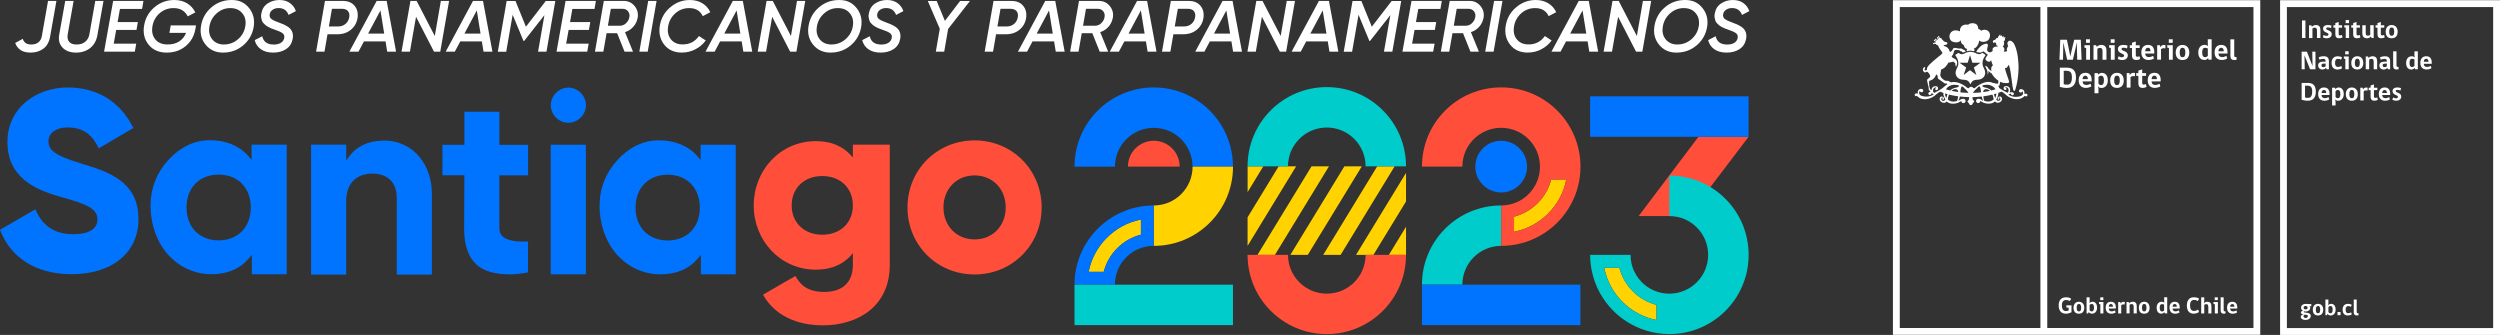 <?xml version="1.0" encoding="UTF-8"?><svg id="Capa_2" xmlns="http://www.w3.org/2000/svg" viewBox="0 0 679.7 91.06"><rect x="0" y="0" width="679.7" height="91.06" fill="#333333" stroke="none"/><defs><style>.cls-1{fill:none;}.cls-2{fill:#0cc;}.cls-3{fill:#0074ff;}.cls-4{fill:#fff;}.cls-5{fill:#ffd200;}.cls-6{fill:#ff4f3a;}</style></defs><g id="Capa_2-2"><path class="cls-4" d="m8.31,14.3c-2.15,0-3.54-.87-4.18-2.62l2.07-1.12c.3,1.02,1.06,1.54,2.28,1.54.81,0,1.46-.19,1.95-.58.49-.39.79-.94.93-1.64L13.06.26h2.28l-1.7,9.63c-.26,1.5-.87,2.61-1.83,3.33-.96.72-2.12,1.08-3.5,1.08Z"/><path class="cls-4" d="m20.7,14.3c-1.6,0-2.83-.45-3.69-1.35-.86-.9-1.17-2.06-.92-3.48L17.73.26h2.28l-1.6,9.08c-.14.84-.02,1.51.38,2.01.4.5,1.08.75,2.05.75s1.77-.26,2.36-.77c.59-.51.96-1.18,1.1-1.99L25.9.26h2.24l-1.64,9.21c-.26,1.55-.92,2.74-1.97,3.58-1.05.83-2.33,1.25-3.82,1.25Z"/><path class="cls-4" d="m38.62,2.42h-6.01l-.64,3.58h5.51l-.37,2.13h-5.52l-.67,3.74h6.12l-.39,2.17h-8.35L30.76.26h8.24l-.37,2.17Z"/><path class="cls-4" d="m53.29,6.91l-.16.95c-.33,1.92-1.2,3.47-2.63,4.66-1.42,1.19-3.14,1.78-5.15,1.78-2.15,0-3.81-.72-4.96-2.17-1.16-1.44-1.56-3.19-1.2-5.24.34-2,1.28-3.64,2.83-4.94,1.54-1.3,3.32-1.95,5.35-1.95,1.35,0,2.51.3,3.49.89.97.59,1.72,1.42,2.25,2.48l-2.07,1.08c-.76-1.5-2.04-2.25-3.84-2.25-1.46,0-2.72.46-3.78,1.38-1.06.92-1.72,2.09-1.97,3.53-.25,1.44,0,2.64.75,3.57.75.94,1.87,1.41,3.37,1.41,1.26,0,2.32-.28,3.17-.85.85-.56,1.47-1.33,1.85-2.3h-4.53l.35-2.03h6.89Z"/><path class="cls-4" d="m60.62,14.3c-1.98,0-3.56-.72-4.73-2.17-1.17-1.44-1.58-3.17-1.22-5.18.35-2.02,1.31-3.69,2.86-4.99,1.55-1.31,3.37-1.96,5.46-1.96s3.56.73,4.73,2.19c1.17,1.46,1.58,3.19,1.24,5.2-.37,2.02-1.32,3.68-2.87,4.97-1.54,1.29-3.36,1.94-5.47,1.94Zm.3-2.21c1.4,0,2.66-.46,3.75-1.39,1.1-.93,1.77-2.1,2.02-3.52.25-1.42-.01-2.6-.79-3.55-.77-.95-1.86-1.43-3.27-1.43s-2.63.47-3.7,1.41c-1.08.94-1.74,2.12-1.99,3.54-.25,1.42,0,2.6.76,3.54.75.94,1.83,1.41,3.22,1.41Z"/><path class="cls-4" d="m74.27,14.3c-1.37,0-2.48-.3-3.34-.91-.86-.6-1.42-1.43-1.68-2.48l2.05-1.06c.33,1.51,1.37,2.26,3.13,2.26.8,0,1.45-.16,1.94-.47s.79-.74.9-1.26c.13-.59-.03-1.05-.47-1.37-.45-.32-1.17-.65-2.17-.97-.32-.1-.6-.21-.87-.32-.26-.1-.54-.24-.83-.39-.29-.16-.53-.32-.73-.48-.2-.16-.39-.36-.59-.58-.2-.22-.33-.46-.41-.71-.08-.25-.14-.54-.2-.87-.05-.33-.03-.68.06-1.04.21-1.19.78-2.1,1.72-2.72.94-.62,2-.93,3.18-.93s2.08.27,2.85.82c.77.54,1.32,1.28,1.64,2.2l-1.99,1.04c-.47-1.25-1.37-1.87-2.68-1.87-.63,0-1.17.14-1.61.43-.45.29-.72.68-.83,1.18-.12.59.04,1.05.46,1.37.43.32,1.13.65,2.1.99,1.37.49,2.31.98,2.84,1.48.79.75,1.06,1.73.83,2.95-.22,1.19-.81,2.11-1.77,2.75-.96.64-2.13.96-3.53.96Z"/><path class="cls-4" d="m93.27.26c1.37,0,2.41.44,3.14,1.32.73.88.99,1.98.8,3.31-.21,1.3-.81,2.36-1.8,3.19-.99.83-2.25,1.24-3.77,1.24h-2.6l-.82,4.73h-2.28l2.41-13.79h4.93Zm1.68,4.43c.12-.7,0-1.25-.34-1.67-.35-.42-.9-.63-1.66-.63h-2.7l-.84,4.81h2.45c.84,0,1.53-.23,2.08-.7.54-.47.88-1.07,1.01-1.8Z"/><path class="cls-4" d="m105.27,14.04l-.45-2.78h-5.87l-1.48,2.78h-2.48L102.41.26h2.72l2.56,13.79h-2.42Zm-5.19-4.9h4.38l-1.02-6.3-3.36,6.3Z"/><path class="cls-4" d="m109.17,14.04l2.42-13.79h1.68l4.94,9.54,1.65-9.54h2.24l-2.4,13.79h-1.71l-4.88-9.48-1.66,9.48h-2.28Z"/><path class="cls-4" d="m131.46,14.04l-.45-2.78h-5.87l-1.48,2.78h-2.48l7.42-13.79h2.72l2.56,13.79h-2.42Zm-5.19-4.9h4.38l-1.02-6.3-3.36,6.3Z"/><path class="cls-4" d="m150.98.26l-2.41,13.79h-2.28l1.73-9.94-5.5,7-.19.04-2.95-7.14-1.75,10.05h-2.28l2.4-13.79h2.4l2.84,6.99,5.39-6.99h2.58Z"/><path class="cls-4" d="m161.63,2.42h-6.01l-.64,3.58h5.51l-.37,2.13h-5.52l-.67,3.74h6.12l-.39,2.17h-8.35l2.46-13.79h8.24l-.37,2.17Z"/><path class="cls-4" d="m173.35,4.88c-.17.92-.56,1.72-1.17,2.4-.61.68-1.36,1.17-2.25,1.46l2.17,5.3h-2.3l-2.01-5.02h-2.87l-.88,5.02h-2.28l2.41-13.79h5.43c1.21,0,2.19.47,2.95,1.4.75.93,1.03,2.01.82,3.23Zm-3.16,1.44c.49-.45.8-.99.92-1.63.12-.64,0-1.19-.36-1.63-.36-.45-.86-.67-1.51-.67h-3.17l-.8,4.61h3.25c.63,0,1.19-.22,1.68-.67Z"/><path class="cls-4" d="m176.23.26h2.28l-2.41,13.79h-2.28l2.41-13.79Z"/><path class="cls-4" d="m185.42,14.3c-2.09,0-3.7-.72-4.83-2.16-1.14-1.44-1.53-3.17-1.19-5.19.34-2.01,1.29-3.67,2.84-4.98,1.55-1.31,3.32-1.97,5.32-1.97,1.31,0,2.45.3,3.41.89.96.59,1.67,1.4,2.15,2.42l-2.05,1.08c-.68-1.46-1.91-2.19-3.68-2.19-1.44,0-2.7.47-3.76,1.4-1.06.93-1.72,2.11-1.97,3.54-.25,1.43,0,2.61.74,3.54.74.93,1.81,1.4,3.2,1.4,1.88,0,3.35-.76,4.43-2.28l1.85,1.2c-.74,1.01-1.67,1.81-2.81,2.4-1.14.59-2.35.89-3.63.89Z"/><path class="cls-4" d="m202.1,14.04l-.45-2.78h-5.87l-1.48,2.78h-2.48l7.42-13.79h2.72l2.56,13.79h-2.42Zm-5.19-4.9h4.38l-1.02-6.3-3.36,6.3Z"/><path class="cls-4" d="m206,14.04l2.42-13.79h1.68l4.94,9.54,1.65-9.54h2.24l-2.4,13.79h-1.71l-4.88-9.48-1.66,9.48h-2.28Z"/><path class="cls-4" d="m225.79,14.3c-1.98,0-3.56-.72-4.73-2.17-1.17-1.44-1.58-3.17-1.22-5.18.35-2.02,1.31-3.69,2.86-4.99,1.55-1.31,3.37-1.96,5.46-1.96s3.56.73,4.73,2.19c1.17,1.46,1.58,3.19,1.24,5.2-.37,2.02-1.32,3.68-2.87,4.97-1.54,1.29-3.36,1.94-5.47,1.94Zm.3-2.21c1.4,0,2.66-.46,3.75-1.39,1.1-.93,1.77-2.1,2.02-3.52.25-1.42-.01-2.6-.79-3.55-.77-.95-1.86-1.43-3.27-1.43s-2.63.47-3.7,1.41c-1.08.94-1.74,2.12-1.99,3.54-.25,1.42,0,2.6.76,3.54.75.94,1.83,1.41,3.22,1.41Z"/><path class="cls-4" d="m239.44,14.3c-1.37,0-2.48-.3-3.34-.91-.86-.6-1.42-1.43-1.68-2.48l2.05-1.06c.33,1.51,1.37,2.26,3.13,2.26.8,0,1.45-.16,1.94-.47s.79-.74.9-1.26c.13-.59-.03-1.05-.47-1.37-.45-.32-1.17-.65-2.17-.97-.32-.1-.6-.21-.87-.32-.26-.1-.54-.24-.83-.39-.29-.16-.53-.32-.73-.48-.2-.16-.39-.36-.59-.58-.2-.22-.33-.46-.41-.71-.08-.25-.14-.54-.2-.87-.05-.33-.03-.68.06-1.04.21-1.19.78-2.1,1.72-2.72.94-.62,2-.93,3.18-.93s2.08.27,2.85.82c.77.54,1.32,1.28,1.64,2.2l-1.99,1.04c-.47-1.25-1.37-1.87-2.68-1.87-.63,0-1.17.14-1.61.43-.45.29-.72.68-.83,1.18-.12.59.04,1.05.46,1.37.43.32,1.13.65,2.1.99,1.37.49,2.31.98,2.84,1.48.79.75,1.06,1.73.83,2.95-.22,1.19-.81,2.11-1.77,2.75-.96.64-2.13.96-3.53.96Z"/><path class="cls-4" d="m263.72.26l-5.94,7.6-1.07,6.19h-2.28l1.08-6.23-3.26-7.55h2.42l2.23,5.41,4.13-5.41h2.7Z"/><path class="cls-4" d="m275.04.26c1.37,0,2.41.44,3.14,1.32.73.88.99,1.98.8,3.31-.21,1.3-.81,2.36-1.8,3.19-.99.83-2.25,1.24-3.77,1.24h-2.6l-.82,4.73h-2.28l2.41-13.79h4.93Zm1.68,4.43c.12-.7,0-1.25-.34-1.67-.35-.42-.9-.63-1.66-.63h-2.7l-.84,4.81h2.45c.84,0,1.53-.23,2.08-.7.54-.47.88-1.07,1.01-1.8Z"/><path class="cls-4" d="m287.04,14.04l-.45-2.78h-5.87l-1.48,2.78h-2.48l7.42-13.79h2.72l2.56,13.79h-2.42Zm-5.19-4.9h4.38l-1.02-6.3-3.36,6.3Z"/><path class="cls-4" d="m302.54,4.88c-.17.92-.56,1.72-1.17,2.4-.61.68-1.36,1.17-2.25,1.46l2.17,5.3h-2.3l-2.01-5.02h-2.87l-.88,5.02h-2.28l2.41-13.79h5.43c1.21,0,2.19.47,2.95,1.4.76.93,1.03,2.01.82,3.23Zm-3.16,1.44c.49-.45.8-.99.92-1.63.12-.64,0-1.19-.36-1.63-.36-.45-.86-.67-1.51-.67h-3.17l-.8,4.61h3.25c.63,0,1.19-.22,1.68-.67Z"/><path class="cls-4" d="m312.01,14.04l-.45-2.78h-5.87l-1.48,2.78h-2.48l7.42-13.79h2.72l2.56,13.79h-2.42Zm-5.19-4.9h4.38l-1.02-6.3-3.36,6.3Z"/><path class="cls-4" d="m323.25.26c1.37,0,2.41.44,3.14,1.32.73.88.99,1.98.8,3.31-.21,1.3-.81,2.36-1.8,3.19-.99.83-2.25,1.24-3.77,1.24h-2.6l-.82,4.73h-2.28l2.41-13.79h4.93Zm1.68,4.43c.12-.7,0-1.25-.34-1.67-.35-.42-.9-.63-1.66-.63h-2.7l-.84,4.81h2.45c.84,0,1.53-.23,2.08-.7.54-.47.88-1.07,1.01-1.8Z"/><path class="cls-4" d="m335.25,14.04l-.45-2.78h-5.87l-1.48,2.78h-2.48l7.42-13.79h2.72l2.56,13.79h-2.42Zm-5.19-4.9h4.38l-1.02-6.3-3.36,6.3Z"/><path class="cls-4" d="m339.15,14.04l2.42-13.79h1.68l4.94,9.54,1.65-9.54h2.24l-2.4,13.79h-1.71l-4.88-9.48-1.66,9.48h-2.28Z"/><path class="cls-4" d="m361.45,14.04l-.45-2.78h-5.87l-1.48,2.78h-2.48l7.42-13.79h2.72l2.56,13.79h-2.42Zm-5.19-4.9h4.38l-1.02-6.3-3.36,6.3Z"/><path class="cls-4" d="m380.96.26l-2.41,13.79h-2.28l1.73-9.94-5.5,7-.19.04-2.95-7.14-1.75,10.05h-2.28l2.4-13.79h2.4l2.84,6.99,5.39-6.99h2.58Z"/><path class="cls-4" d="m391.62,2.42h-6.01l-.64,3.58h5.51l-.37,2.13h-5.52l-.67,3.74h6.12l-.39,2.17h-8.35l2.46-13.79h8.24l-.37,2.17Z"/><path class="cls-4" d="m403.33,4.88c-.17.92-.56,1.72-1.17,2.4-.61.68-1.36,1.17-2.25,1.46l2.17,5.3h-2.3l-2.01-5.02h-2.87l-.88,5.02h-2.28l2.41-13.79h5.43c1.21,0,2.19.47,2.95,1.4.76.93,1.03,2.01.82,3.23Zm-3.16,1.44c.49-.45.8-.99.92-1.63.12-.64,0-1.19-.36-1.63-.36-.45-.86-.67-1.51-.67h-3.17l-.8,4.61h3.25c.63,0,1.19-.22,1.68-.67Z"/><path class="cls-4" d="m406.21.26h2.28l-2.41,13.79h-2.28l2.41-13.79Z"/><path class="cls-4" d="m415.41,14.3c-2.09,0-3.7-.72-4.84-2.16-1.14-1.44-1.53-3.17-1.19-5.19.34-2.01,1.29-3.67,2.84-4.98,1.55-1.31,3.32-1.97,5.32-1.97,1.31,0,2.45.3,3.41.89.96.59,1.67,1.4,2.15,2.42l-2.05,1.08c-.68-1.46-1.91-2.19-3.68-2.19-1.44,0-2.7.47-3.76,1.4-1.06.93-1.72,2.11-1.97,3.54-.25,1.43,0,2.61.74,3.54.74.93,1.81,1.4,3.2,1.4,1.88,0,3.35-.76,4.43-2.28l1.85,1.2c-.74,1.01-1.67,1.81-2.81,2.4-1.14.59-2.35.89-3.63.89Z"/><path class="cls-4" d="m432.09,14.04l-.45-2.78h-5.87l-1.48,2.78h-2.48l7.42-13.79h2.72l2.56,13.79h-2.42Zm-5.19-4.9h4.38l-1.02-6.3-3.36,6.3Z"/><path class="cls-4" d="m435.99,14.04l2.42-13.79h1.68l4.94,9.54,1.65-9.54h2.24l-2.4,13.79h-1.71l-4.88-9.48-1.66,9.48h-2.28Z"/><path class="cls-4" d="m455.78,14.3c-1.98,0-3.56-.72-4.73-2.17-1.17-1.44-1.58-3.17-1.22-5.18.35-2.02,1.31-3.69,2.86-4.99,1.55-1.31,3.37-1.96,5.46-1.96s3.56.73,4.73,2.19c1.17,1.46,1.58,3.19,1.24,5.2-.37,2.02-1.32,3.68-2.87,4.97-1.54,1.29-3.36,1.94-5.47,1.94Zm.3-2.21c1.4,0,2.66-.46,3.75-1.39,1.1-.93,1.77-2.1,2.02-3.52.25-1.42-.01-2.6-.79-3.55-.77-.95-1.86-1.43-3.27-1.43s-2.63.47-3.7,1.41c-1.08.94-1.74,2.12-1.99,3.54-.25,1.42,0,2.6.76,3.54.75.94,1.83,1.41,3.22,1.41Z"/><path class="cls-4" d="m469.43,14.3c-1.37,0-2.48-.3-3.34-.91-.86-.6-1.42-1.43-1.68-2.48l2.05-1.06c.33,1.51,1.37,2.26,3.13,2.26.8,0,1.45-.16,1.94-.47s.79-.74.9-1.26c.13-.59-.03-1.05-.47-1.37-.45-.32-1.17-.65-2.17-.97-.32-.1-.6-.21-.87-.32-.26-.1-.54-.24-.83-.39-.29-.16-.53-.32-.73-.48-.2-.16-.39-.36-.59-.58-.2-.22-.33-.46-.41-.71-.08-.25-.14-.54-.2-.87-.05-.33-.03-.68.06-1.04.21-1.19.78-2.1,1.72-2.72.94-.62,2-.93,3.18-.93s2.08.27,2.85.82c.77.54,1.32,1.28,1.64,2.2l-1.99,1.04c-.47-1.25-1.37-1.87-2.68-1.87-.63,0-1.17.14-1.61.43-.45.29-.72.68-.83,1.18-.12.59.04,1.05.46,1.37.43.32,1.13.65,2.1.99,1.37.49,2.31.98,2.84,1.48.79.75,1.06,1.73.83,2.95-.22,1.19-.81,2.11-1.77,2.75-.96.64-2.13.96-3.53.96Z"/><path class="cls-3" d="m303.13,45.31c0-5.83,4.72-10.55,10.55-10.55s10.55,4.72,10.55,10.55h10.99c0-11.9-9.64-21.54-21.54-21.54s-21.54,9.64-21.54,21.54h10.99Z"/><path class="cls-6" d="m313.69,38.27c-3.88,0-7.03,3.15-7.03,7.03h14.07c0-3.88-3.15-7.03-7.03-7.03Z"/><path class="cls-5" d="m335.23,45.31h-10.99c0,5.83-4.72,10.55-10.55,10.55v10.99c11.9,0,21.54-9.64,21.54-21.54Z"/><path class="cls-5" d="m295.97,73.91h4.11c1.27-4.94,5.17-8.84,10.11-10.11v-4.11c-7.16,1.41-12.82,7.06-14.22,14.22Z"/><path class="cls-3" d="m306.28,57.16c-4.62,1.69-8.5,4.92-11.02,9.06-.45.74-.86,1.51-1.22,2.3-.36.8-.67,1.62-.93,2.46-.21.67-.39,1.36-.53,2.06-.29,1.4-.44,2.85-.44,4.34h10.99c0-1.05.16-2.07.44-3.03.02-.08.05-.16.07-.23.15-.45.32-.89.52-1.31.07-.15.15-.31.23-.45.16-.3.34-.59.53-.87.38-.56.81-1.08,1.29-1.56.24-.24.49-.47.75-.68.26-.22.53-.42.81-.61s.57-.37.87-.53c.15-.08.3-.16.45-.23.42-.2.86-.38,1.31-.52.08-.03.16-.05.23-.07.96-.29,1.97-.44,3.03-.44v-10.99c-2.6,0-5.1.46-7.41,1.31Zm3.92,6.63c-4.94,1.27-8.84,5.17-10.11,10.11h-4.11c1.41-7.16,7.06-12.82,14.22-14.22v4.11Z"/><rect class="cls-2" x="292.14" y="77.4" width="43.08" height="10.99"/><circle class="cls-3" cx="408.14" cy="45.3" r="7.03"/><path class="cls-2" d="m386.6,77.4h10.99c0-5.83,4.72-10.55,10.55-10.55v-10.99c-11.9,0-21.54,9.64-21.54,21.54Z"/><rect class="cls-3" x="386.6" y="77.4" width="43.08" height="10.99"/><path class="cls-5" d="m411.63,58.91v4.11c7.16-1.41,12.82-7.06,14.22-14.22h-4.11c-1.27,4.94-5.17,8.84-10.11,10.11Z"/><path class="cls-6" d="m408.14,23.76c-11.9,0-21.54,9.64-21.54,21.54h10.99c0-5.83,4.72-10.55,10.55-10.55s10.55,4.72,10.55,10.55c0,1.09-.17,2.15-.47,3.14-.15.5-.34.98-.57,1.44-.07.15-.15.31-.23.45-.16.3-.34.59-.53.87-.28.42-.6.82-.94,1.2-.34.37-.71.72-1.1,1.05-.26.22-.53.42-.81.61-.28.19-.57.37-.87.53-.15.08-.3.16-.45.23-.42.2-.86.38-1.31.52-.08.03-.16.05-.23.07-.96.29-1.97.44-3.03.44h0v10.99c2.6,0,5.1-.46,7.41-1.31,2.97-1.09,5.63-2.81,7.83-5,.49-.49.95-1,1.39-1.53.66-.8,1.26-1.64,1.8-2.53.54-.89,1.02-1.82,1.43-2.79.27-.64.51-1.3.72-1.98.1-.34.2-.68.29-1.02.44-1.72.68-3.52.68-5.38,0-11.9-9.64-21.54-21.54-21.54Zm3.49,39.26v-4.11c4.94-1.27,8.84-5.17,10.11-10.11h4.11c-1.41,7.16-7.06,12.82-14.22,14.22Z"/><path class="cls-5" d="m382.27,54.78l-8.86,14.51h-4.74l13.6-22.28v7.77Zm-20.95-9.56h-4.74l-14.69,24.07h4.74l14.69-24.07Zm-8.93,0h-4.74l-8.46,13.86v7.77l13.2-21.63Zm13.12,0l-14.69,24.07h4.74l14.69-24.07h-4.74Zm8.93,0l-14.69,24.07h4.74l14.69-24.07h-4.74Zm-30.97,0h-4.27v7l4.27-7Zm34.14,24.07h4.66v-7.64s-4.66,7.64-4.66,7.64Z"/><path class="cls-2" d="m350.18,45.22c0-5.83,4.72-10.55,10.55-10.55s10.55,4.72,10.55,10.55h10.99c0-11.9-9.64-21.54-21.54-21.54s-21.54,9.64-21.54,21.54h10.99Z"/><path class="cls-6" d="m371.28,69.29c0,5.83-4.72,10.55-10.55,10.55s-10.55-4.72-10.55-10.55h-10.99c0,11.9,9.64,21.54,21.54,21.54s21.54-9.64,21.54-21.54h-10.99Z"/><polygon class="cls-6" points="459.03 58.74 475.41 37.19 461.78 37.19 445.51 58.74 459.03 58.74"/><rect class="cls-3" x="432.32" y="26.2" width="43.08" height="10.99"/><path class="cls-5" d="m440.26,72.78h-4.11c1.41,7.16,7.06,12.82,14.22,14.22v-4.11c-4.94-1.27-8.84-5.17-10.11-10.11Z"/><path class="cls-2" d="m453.86,47.75v10.99c5.83,0,10.55,4.72,10.55,10.55s-4.72,10.55-10.55,10.55c-2.91,0-5.55-1.18-7.46-3.09-.6-.6-1.12-1.26-1.56-1.99-.22-.37-.42-.76-.6-1.15-.12-.27-.23-.54-.33-.81-.09-.25-.17-.5-.23-.76-.06-.2-.11-.41-.15-.62-.14-.69-.21-1.4-.21-2.13h-10.99c0,1.49.15,2.94.44,4.34.86,4.21,2.95,7.97,5.87,10.89.24.24.49.48.75.71.51.46,1.04.9,1.6,1.32.44.33.91.64,1.38.94.28.18.57.35.86.52,1.94,1.1,4.06,1.92,6.31,2.38.35.07.7.13,1.06.19,1.07.16,2.17.25,3.28.25,11.9,0,21.54-9.64,21.54-21.54s-9.64-21.54-21.54-21.54Zm-3.49,39.26c-7.16-1.41-12.82-7.06-14.22-14.22h4.11c1.27,4.94,5.17,8.84,10.11,10.11v4.11Z"/><ellipse class="cls-1" cx="264.96" cy="56.39" rx="8.46" ry="8.7"/><path class="cls-1" d="m223.56,47.86c-4.88,0-8.32,3.23-8.32,7.98,0,4.75,3.44,7.98,8.32,7.98,4.88,0,8.32-3.23,8.32-7.98,0-4.75-3.44-7.98-8.32-7.98Z"/><path class="cls-1" d="m59.46,47.47c-5.23,0-8.74,3.59-8.74,8.94,0,5.35,3.51,8.94,8.74,8.94,5.23,0,8.74-3.59,8.74-8.94,0-5.35-3.51-8.94-8.74-8.94Z"/><path class="cls-1" d="m181.53,47.51c-5.23,0-8.74,3.59-8.74,8.94,0,5.35,3.51,8.94,8.74,8.94,5.23,0,8.74-3.59,8.74-8.94,0-5.35-3.51-8.94-8.74-8.94Z"/><path class="cls-6" d="m264.97,38.17c-10.22,0-18.24,8-18.24,18.22,0,10.22,8,18.22,18.23,18.23,10.22,0,18.24-8,18.24-18.22,0-10.22-8.01-18.22-18.23-18.23Zm0,26.92c-4.9,0-8.46-3.66-8.46-8.7s3.56-8.7,8.46-8.7c4.9,0,8.46,3.66,8.46,8.7,0,5.04-3.56,8.7-8.46,8.7Z"/><path class="cls-3" d="m154.53,23.82c-2.59,0-4.78,2.19-4.78,4.78s2.19,4.78,4.78,4.78c2.59,0,4.78-2.19,4.78-4.78,0-2.59-2.19-4.78-4.78-4.78Z"/><rect class="cls-3" x="149.74" y="39.35" width="9.55" height="35.23"/><path class="cls-3" d="m68.41,43.5l-.89-1.08c-2.39-2.75-6.1-4.3-10.46-4.3-4.37,0-8.19,2-11.28,5.36-3.12,3.41-4.85,7.62-4.85,12.55,0,4.93,1.73,9.89,4.85,13.3,3.08,3.36,7.26,5.22,11.63,5.22,4.36,0,7.71-1.39,10.1-4.14l.96-1.12v5.27s9.48,0,9.48,0v-35.23s-9.55,0-9.55,0v4.18Zm-8.96,21.85c-5.23,0-8.74-3.59-8.74-8.94,0-5.35,3.51-8.94,8.74-8.94s8.74,3.6,8.74,8.94c0,5.35-3.51,8.94-8.74,8.94Z"/><path class="cls-3" d="m104.29,38.24c-4.24,0-7.42,1.64-9.32,4.24l-.84,1.13v-4.27s-9.55,0-9.55,0v35.32s9.55,0,9.55,0v-20.02c0-4.81,2.81-7.46,7.17-7.45,3.12,0,6.57,1.61,6.57,6.57v20.9s9.55,0,9.55,0v-22.1c0-7-4.38-14.33-13.13-14.34Z"/><path class="cls-3" d="m135.78,30.38h-9.52s0,8.98,0,8.98h-5.97s0,8.29,0,8.29h5.97s-.07,14.55-.07,14.55c0,4.74,1.29,7.85,3.39,9.76,1.89,1.71,4.86,2.63,9.1,2.63,1.47,0,3.26-.21,4.86-.53l.03-8.42c-3.13.17-5.17-.22-6.48-1.03-.89-.55-1.32-1.52-1.32-2.56v-14.38s7.81,0,7.81,0v-8.29s-7.8,0-7.8,0v-8.98Z"/><path class="cls-3" d="m190.49,43.53l-.89-1.08c-2.39-2.75-6.1-4.3-10.46-4.3-4.37,0-8.19,2-11.28,5.36-3.12,3.41-4.85,7.62-4.85,12.55,0,4.93,1.73,9.89,4.85,13.3,3.08,3.37,7.26,5.22,11.63,5.22,4.36,0,7.71-1.39,10.1-4.14l.96-1.12v5.27s9.48,0,9.48,0v-35.23s-9.55,0-9.55,0v4.18Zm-8.96,21.85c-5.23,0-8.74-3.59-8.74-8.94,0-5.35,3.51-8.94,8.74-8.94,5.23,0,8.74,3.6,8.74,8.94,0,5.35-3.51,8.94-8.74,8.94Z"/><path class="cls-3" d="m21.97,44.42c-7.6-2.3-8.79-3.84-8.79-6.07,0-1.95,1.74-3.7,5.23-3.69,4.46,0,6.76,2.16,8.44,5.65l9.41-5.51c-3.55-7.18-9.83-11.02-17.85-11.02-8.44,0-16.39,5.43-16.39,14.85,0,9.34,7.11,12.83,14.36,14.86,7.32,2.02,10.11,3.21,10.11,6.21,0,1.88-1.33,3.97-6.63,3.97-5.51,0-8.51-2.72-10.25-6.77L0,62.48c2.72,7.18,9.27,12.07,19.52,12.07,10.6,0,18.13-5.57,18.13-14.99,0-10.32-8.3-12.9-15.69-15.14Z"/><path class="cls-6" d="m231.89,42.84c-2.27-2.82-5.57-4.47-10.04-4.47-9.77,0-16.92,7.97-16.93,17.47,0,9.49,7.15,17.47,16.92,17.48,4.47,0,7.77-1.65,10.04-4.47v3.16c0,4.88-2.96,7.36-7.78,7.36-4.54,0-6.53-1.93-7.84-4.34l-8.81,5.09c3.16,5.64,9.15,8.33,16.3,8.33,9.15,0,18.16-4.88,18.16-16.44v-32.67s-10.03,0-10.03,0v3.51Zm-8.33,20.98c-4.88,0-8.32-3.24-8.32-7.98,0-4.75,3.44-7.98,8.32-7.98,4.88,0,8.32,3.24,8.32,7.98,0,4.75-3.44,7.98-8.32,7.98Z"/><path class="cls-4" d="m561.6,85.29c.54,0,1.02-.12,1.6-.4v-1.88h-1.41l.04.62h.59v.79c-.2.1-.47.15-.75.15-.72,0-1.09-.55-1.09-1.56,0-.85.35-1.44,1.12-1.44.44,0,.81.11,1.05.27l.36-.63c-.34-.22-.76-.38-1.41-.38-1.34,0-1.99.88-1.99,2.19s.6,2.26,1.89,2.26Z"/><path class="cls-4" d="m565.21,82.04c-.95,0-1.46.7-1.46,1.62,0,1.07.53,1.63,1.46,1.63s1.46-.57,1.46-1.63c0-.92-.52-1.62-1.46-1.62Zm0,2.63c-.41,0-.6-.29-.6-1.02s.22-1.01.6-1.01.61.26.61,1.01-.2,1.02-.61,1.02Z"/><path class="cls-4" d="m568.07,82.42l.06-.5v-1.09h-.83v4.39h.44l.15-.38c.2.27.46.44.9.44.73,0,1.36-.55,1.36-1.63s-.53-1.62-1.26-1.62c-.35,0-.69.19-.83.38Zm1.25,1.23c0,.75-.27,1.02-.63,1.02-.22,0-.44-.15-.57-.32v-1.46c.14-.14.37-.25.58-.25.38,0,.62.26.62,1.01Z"/><polygon class="cls-4" points="570.68 82.64 571.04 82.72 571.04 85.22 571.87 85.22 571.87 82.11 570.68 82.11 570.68 82.64"/><rect class="cls-4" x="571.02" y="80.84" width=".84" height=".76"/><path class="cls-4" d="m573.95,82.04c-1,0-1.46.66-1.46,1.62,0,1.03.57,1.63,1.54,1.63.5,0,.91-.17,1.17-.31l-.16-.59c-.27.13-.59.27-.91.27-.52,0-.8-.27-.8-.77h1.93v-.36c0-.78-.37-1.48-1.32-1.48Zm-.62,1.35c0-.37.17-.74.58-.74.43,0,.56.34.56.74h-1.14Z"/><path class="cls-4" d="m576.59,82.53h-.03c-.03-.14-.06-.27-.09-.42h-.58v3.11h.83v-2.26c.14-.12.34-.21.56-.21.15,0,.29.02.39.05.01-.23.01-.47.02-.7-.07-.02-.19-.05-.36-.05-.37,0-.65.25-.74.48Z"/><path class="cls-4" d="m579.85,82.04c-.46,0-.81.21-.99.42l-.13-.36h-.57v3.11h.83v-2.35c.15-.09.33-.19.55-.19.38,0,.56.22.56.69v1.85h.84v-1.93c0-.79-.31-1.25-1.1-1.25Z"/><path class="cls-4" d="m582.97,82.04c-.95,0-1.46.7-1.46,1.62,0,1.07.53,1.63,1.46,1.63s1.46-.57,1.46-1.63c0-.92-.52-1.62-1.46-1.62Zm0,2.63c-.41,0-.6-.29-.6-1.02s.22-1.01.6-1.01.61.26.61,1.01-.2,1.02-.61,1.02Z"/><path class="cls-4" d="m588.39,81.78c0,.24.03.39.08.57-.17-.19-.44-.31-.78-.31-.76,0-1.34.59-1.34,1.62,0,1.11.57,1.62,1.27,1.62.4,0,.7-.22.83-.41l.1.34h.67v-4.39h-.83v.94Zm0,2.64c-.16.17-.37.27-.58.27-.39,0-.63-.28-.63-1.02s.25-.99.64-.99c.24,0,.44.08.56.15v1.6Z"/><path class="cls-4" d="m589.85,83.66c0,1.03.57,1.63,1.54,1.63.5,0,.91-.17,1.17-.31l-.16-.59c-.27.13-.59.27-.91.27-.52,0-.8-.27-.8-.77h1.93v-.36c0-.78-.37-1.48-1.32-1.48-1,0-1.46.66-1.46,1.62Zm1.42-1.01c.43,0,.56.34.56.74h-1.14c0-.37.16-.74.58-.74Z"/><path class="cls-4" d="m594.56,83.04c0,1.43.64,2.24,1.85,2.24.57,0,1.05-.16,1.47-.46l-.27-.67c-.29.22-.71.39-1.13.39-.7,0-1.05-.53-1.05-1.52,0-.94.36-1.47,1.07-1.47.45,0,.83.13,1.06.29l.32-.66c-.35-.24-.88-.36-1.46-.36-1.21,0-1.85.89-1.85,2.21Z"/><path class="cls-4" d="m600.09,82.04c-.44,0-.7.21-.88.43.01-.05.08-.27.08-.48v-1.15h-.83v4.39h.83v-2.35c.15-.09.33-.19.55-.19.31,0,.49.15.51.5.03.04.05.11.05.19v1.85h.84v-1.93c0-.79-.25-1.25-1.15-1.25Z"/><polygon class="cls-4" points="602.17 85.22 603 85.22 603 82.11 601.81 82.11 601.81 82.64 602.17 82.72 602.17 85.22"/><rect class="cls-4" x="602.14" y="80.84" width=".84" height=".76"/><path class="cls-4" d="m604.57,84.35v-3.52h-.82v3.56c0,.55.23.89.86.89.22,0,.46-.05.46-.05v-.58c-.34,0-.5-.04-.5-.3Z"/><path class="cls-4" d="m607.04,85.29c.5,0,.91-.17,1.17-.31l-.16-.59c-.27.13-.58.27-.91.27-.52,0-.8-.27-.8-.77h1.93v-.36c0-.78-.37-1.48-1.32-1.48-1,0-1.46.66-1.46,1.62,0,1.03.57,1.63,1.54,1.63Zm-.12-2.63c.43,0,.56.34.56.74h-1.14c0-.37.16-.74.58-.74Z"/><path class="cls-4" d="m530.76,11.27c.56.31,1.27.26,1.52.22.19-.04.4-.11.62-.34.06-.07.11-.17.21-.17,0,.14-.05.89.79,1.25,0,.04.02.07.02.12.27,1.03.96.91.97.98-.31.19-.18.46-.1.6.47-.14.82-.16.93-.16s.46.02.93.17c.09-.07.27-.23.12-.53-.07-.14-.26-.15-.18-.17.99-.23,1.52-1.68,1.49-2.24.51.47,1.65.6,2.48-.1.54-.52.79-1.87-.12-2.55-.47-.35-1.3-.38-1.82.03-.16-.28-.45-.47-.76-.48,0-.1.01-.75-.37-1.17-.5-.54-1.89-.58-2.4.01-1-.25-2.3.21-2.23,1.78-.7-.28-1.11-.28-1.48-.25-.35.03-.82.35-.98.56-.07.1-.16.23-.22.35-.11.23-.2.52-.17.85.05.56.33,1.03.73,1.25Z"/><path class="cls-4" d="m539,14.38h-.04s-.09.03-.15.08c-.12.1-.36.27-.76.27-.07,0-.14,0-.22-.02-.21-.03-.56-.21-.56-.21-.12-.06-.26-.12-.32-.15h-.03c-.58-.25-1.07-.27-1.21-.27s-.63.02-1.21.26h-.03s-.08.05-.14.08l-.35.17c-.12.05-.27.11-.39.13-.08.01-.15.02-.22.02-.4,0-.63-.18-.76-.27-.06-.05-.1-.08-.15-.08h-.04s-.02.02-.02.02c0,0-.46.28-.65.41-.03.01-.1.08-.12.17,0,.05,0,.14.08.22.03.03.71.82.71,1.87.02.12.07.74-.46,1.66-.02.05-.61,1.12.03,2.06,0,0,.48.88,1.88.88.11,0,1.15.02,1.51.68.02.03.18.29.25.42l.08.16.08-.16c.07-.13.23-.39.26-.43.35-.65,1.38-.67,1.5-.67,1.38,0,1.88-.87,1.88-.87.66-.96.04-2.07.04-2.07-.53-.92-.48-1.55-.46-1.68,0-1.04.7-1.84.71-1.85.08-.09.08-.17.08-.22-.01-.1-.09-.16-.1-.16-.2-.14-.65-.41-.65-.41l-.04-.03Zm-.54,2.67l-1.81,1.3.69,2.05-1.74-1.32-1.73,1.32.69-2.05-1.81-1.29h0s2.23,0,2.23,0l.63-2.07.63,2.07h2.23,0Z"/><path class="cls-4" d="m520.77,26.23c.11,0,.21-.05.27-.13,0,0,0,0,0,0,.02-.03.1-.07.21.04,1.35,1.41,3.55.83,4.77-.12,0,0,.68-.68,1.43-1.1.29.13.6.22.91.33-.02.44.07,1.06.56,1.79,0,0-.34.64-.92.29,0,0-.43-.33-.06-.73,0,0,.24-.2.35.05-.12,0-.23.11-.23.24s.1.24.23.24.23-.1.24-.22c.01-.1.02-.34-.19-.52,0,0-.19-.2-.53-.14-.51.08-.8,1.15.21,1.59,0,0,.79.36,1.2-.23,0,0,0-.09.15.06.84.82,2.72.58,3.46.02,0,0,.19-.12.4-.22,0,.31.27.57.59.57s.58-.26.58-.59c0-.29-.21-.53-.48-.58-.01,0-.39-.11-.93.22,0,0-.58.36-.54.31.19-.3.31-.72.4-1.16.82.09,1.66.15,2.53.17-.01.25-.05.56-.14.8,0,0-.31.13-.31.34,0,0-.03.16.24.38,0,0,.2.22.26.39,0,0,.02.24.34.24.02,0,.04,0,.06,0,.02,0,.04,0,.06,0,.33,0,.34-.24.34-.24.06-.17.26-.39.26-.39.27-.22.24-.38.24-.38,0-.22-.32-.34-.32-.34-.1-.24-.13-.55-.14-.8.87-.02,1.71-.08,2.53-.17.08.44.2.85.4,1.15.03.06-.54-.31-.54-.31-.55-.33-.92-.22-.93-.22-.27.05-.48.29-.48.58,0,.32.26.59.58.59s.58-.26.58-.57c.21.1.4.22.4.22.74.55,2.62.79,3.47-.02.15-.15.15-.06.15-.06.41.59,1.21.23,1.21.23,1.01-.44.72-1.51.21-1.59-.35-.06-.54.14-.54.14-.21.18-.2.42-.19.52,0,.12.11.22.23.22s.24-.1.24-.24-.1-.23-.22-.24c.1-.25.35-.05.35-.05.37.4-.07.73-.07.73-.58.35-.92-.29-.92-.29.49-.73.58-1.35.56-1.79.3-.11.62-.2.91-.33.75.42,1.43,1.1,1.43,1.1,1.22.94,3.42,1.52,4.77.12.11-.11.18-.07.21-.04,0,0,0,0,0,0,.06.08.16.13.27.13.12,0,.22-.06.29-.15.04-.07.06-.14.06-.2h0c0-.15-.07-.24-.07-.24-.23-.27-.83-.14-.83-.14.32-.96-.57-1.22-.57-1.22-.32-.08-.53-.02-.66.07,0,0,0,0,0,0,0,0,0,0,0,0-.02.02-.04.03-.06.05-.08.08-.13.2-.13.32,0,.25.21.46.46.46.1,0,.19-.03.27-.08.09-.07.16-.16.18-.27.12.08.17.22.17.22.26.82-.66,1.11-.66,1.11-2.04.61-3.28-.44-3.28-.44l.36-.19c.12-.05.23-.07.32-.07,0,.02,0,.04,0,.06,0,.22.18.4.4.4s.4-.18.4-.4c0-.17-.08-.25-.08-.25-.24-.36-1.06-.12-1.06-.12.27-.68.03-1.16.03-1.16-.38-.78-1.28-.54-1.28-.54-.31.1-.38.37-.38.37-.12.62.39.67.39.67.37.02.37-.28.37-.28.05-.29-.36-.3-.36-.3.34-.6,1.43.39.72,1.26-.07.09-.14.03-.14.03-1.27-.63-1.9-1.04-2.2-1.27-.03-.34-.33-.52-.27-.61.05-.02.23.07.33-.08.04-.05.12-.6.19-.99,1.12.51,2.08.36,2.27.29.1-.04.18-.11.18-.26.02-.43-1.09-2.94-1.12-3.83.52.26.85-.55.94-.79.7.32.94,6.84,1.49,7.06.27.11.38-.33.4-.42.87-2.91.9-5.74.84-6.68-.09-1.49-.21-2.82-.57-4.04-.22-.75-.65-2.29-1.64-2.5-.47-.1-.82.34-.81.73,0,.34.24.5.14.83-.12.22-.25.45-.31.7-.06.24.16.34.09.6-.31-.05-.47.23-.97.1.32-.15.33-1.07-.07-1.23-.06-.02-.13-.03-.14-.09,0,0,.13-.14.19-.27.23-.46.23-.87.05-1.18.16.01.33-.29.36-.53h0s0-.01,0-.02h0c0-.06,0-.27.09-.47.03-.06,0-.14-.05-.17-.06-.03-.13,0-.16.06-.1.21-.33.09-.23-.12.03-.07,0-.14-.06-.17-.05-.03-.13,0-.16.06-.09.2-.32.09-.23-.11.03-.06,0-.14-.05-.16-.05-.03-.13,0-.16.06-.1.2-.33.09-.23-.11.03-.07,0-.14-.05-.17-.05-.02-.13,0-.16.06-.1.22-.18.31-.28.39-.22.04-.16.29-.14.46-.41-.09-.72.22-.73.51h-.05c-.34,0-.67.18-.64.5.01.18.22.4.3.4.04-.01-.02-.19.16-.2.16,0,.4.13.43.28.04.17-.11.59.45.66,0,0,0,.09-.01.18-.2-.01-.25-.02-.45,0-.35.06-.83.25-.95.6-.02.06-.03.18-.02.26,0,.07.07.16.06.25,0,.04-.08.13-.11.16-.15.15-.42.3-.66.31-.27.01-.52-.16-.63-.3-.35-.47.1-1.29.1-1.6-.02-.81-1.05-.33-1.46-.12-.49.26-.87.67-1.2,1.07-.18.22-.38.5-.48.73-.02.04-.06.05-.1.05.21.09.58.23.87.23,0,0,.57.08.97-.26,0,0,.06-.05.14-.05.06,0,.11.03.16.07,0,0,.06.05.12.1.04.03.08.06.13.1.02.02.05.04.07.06.04.03.08.06.12.09-.04-.03-.08-.06-.12-.09.07.05.13.1.21.16,0,0,0,0,0,0,.01.01.03.02.04.03.08.06.16.12.23.18.08.06.16.12.21.15h0s.03.03.04.06c0,.03-.01.07-.04.1,0,0-.04.05-.11.13-.14.17-.37.51-.54.93.19.33.51.73.98.74.37,0,.52-.18.58-.42,0,0,.03.03.03.03.04-.04.25,1.06.52,1.36-.25.12-.64.51-.43,1.6-.21-.17-.59-.45-.77-.64-.11-.23-.32-.76-.94-.81.09.27.22.58.42.92,0,0,.38.7.26,1.48.26-.26.22-.99.22-.99,0,0,.05-.02.06-.02.05,0,.31.5.76.61.58.99,1.24,1.62,1.87,2.02-.01.24.02.81-.14.81-.5.11-.96-.22-1.39-.2-.04-.02-.08-.04-.08-.04-1.88-.91-4.37,1.04-4.78,1.42-.22.2-.47-.07-.47-.07-.15-.19-.34-.27-.53-.25-.19-.02-.39.06-.53.25,0,0-.25.27-.47.07-.39-.36-2.64-2.1-4.48-1.51,0-.1-.25-.15-.32-.18-.15-.04-.27-.16-.37-.2-.2-.1-.53-.04-.75-.07-.09-.01-.21-.06-.29-.11-.29-.18-.63-.4-.82-.67-.03-.04-.1-.14-.12-.16-.09-.11-.14-.2-.21-.39-.1-.36.06-.75.11-1.12.04-.27.03-.29.05-.58,1.17-.4,1.65-1.28,1.92-1.75.03-.04.1-.19.1-.19.05,0,.1.01.16.01.47,0,.78-.26,1.29-.2,0,.03.07.24.4.38,0,.34.03.61.16.87.03.05.06.08.09.12.22-.54.28-.96.28-1.21-.02-.02-.03-.05-.04-.1-.11-.57-.37-.73-.62-.87-.12-.07-.26-.09-.38-.17-.18-.12-.37-.26-.49-.49,0,0,.06-.06.12-.14.33-.34.49-.84.61-1.4.25-.34.94-.21,1.21-.16.07,0,.18.03.24.08.07.05.09.17.2.21.11.05.23.01.37,0,.05.06.08.13.11.2,0,0,.04.06.1.14.32,0,.76-.18.94-.27-.02-.01-.04-.03-.05-.04-.15-.19-.36-.39-.57-.42-.26-.04-.31-.27-.56-.32-.06-.02-.28-.05-.36-.02-.55.07-.93-.14-1.45-.17-.49-.03-.5.3-.68.57-.07.1-.14.22-.22.3-.13.13-.29.13-.45.26l-.07-.2c-.05-.17-.11-.34-.22-.51-.26-.41-.57-.74-1.15-.87-.11-.05-.13-.05-.2-.11-.1-.07-.03-.16,0-.17.17-.1.46-.06.65-.15.47-.22.3-.61.12-.65-.24-.04-.66-.16-.74-.21-.11-.07-.31-.43-.5-.52-.21-.06-.13-.39-.32-.46-.08-.01-.2.03-.34.09,0-.07-.06-.45-.27-.58-.16-.09-.21.05-.21.14,0,.08.23.19.27.55-.04.02-.07.05-.11.07-.03-.15-.1-.38-.25-.47-.16-.09-.21.05-.21.14,0,.08.2.18.26.48-.05.04-.09.08-.13.12-.31-.09-.4-.3-.48-.31-.09-.02-.23.03-.16.19.08.17.31.26.46.3-.03.03-.06.07-.09.1-.36-.07-.45-.31-.53-.33-.09-.02-.23.03-.16.19.11.23.52.32.56.33-.06.1-.1.19-.08.25-.28-.03-.79.12-.69.45.09.07.43-.21.74-.05.2.32.53.33.6.39.11.09.13.25.18.4.09.27.28.49.44.73.17.26.36.54.54.78.02.06.04.13.03.23-.21.33-.83.72-1.09.96-.26.24-2.7,2.1-3.01,2.91-.07.18-.11.41-.1.66-.15.08-.48.21-.58.06-.19-.26.18-.46.1-.71-.04-.1-.18-.16-.27-.1-.61.44-.29,1.21.09,1.38.42.18.48-.28.81-.1.08.04.85.74.72,1.28,0,.03-.04.11-.05.13-.17.21-.45.37-.65.57-.4.26.38,1.86.32,2.69-.05.31.26.28.45.77-.19,0-.38.05-.47.2,0,0-.08.08-.08.25,0,.22.18.4.4.4s.4-.18.4-.4c0-.02,0-.04,0-.06.09,0,.2.02.32.07l.36.19s-1.25,1.05-3.28.44c0,0-.92-.29-.66-1.11,0,0,.04-.14.17-.22.02.11.09.21.18.27.08.05.17.08.27.08.25,0,.46-.21.46-.46,0-.12-.05-.24-.13-.32-.02-.02-.04-.03-.06-.05,0,0,0,0,0,0,0,0,0,0,0,0-.14-.09-.35-.15-.67-.07,0,0-.89.26-.57,1.22,0,0-.6-.14-.83.14,0,0-.08.09-.07.23h0c0,.07.02.13.06.21.06.09.17.15.29.15Zm18.85,1.24c-.23-.03-.35-.73-.4-1.28.86-.11,1.69-.26,2.48-.47.27.66.34,1.29.34,1.29-.98,1.01-2.41.45-2.41.45Zm-.45-2.44c.12-.8.76-.79.76-.79.46,0,.82.19,1.11.46-.54.12-1.17.24-1.86.33Zm3.28,1.62c-.07-.08-.16-.46-.16-.46-.05-.21-.13-.38-.2-.56.23-.06.46-.14.68-.22-.02.7-.32,1.23-.32,1.23Zm-3.54-3.36c2.17-.83,3.39.64,3.39.64.09.12.16.24.22.36-.3.1-.69.2-1.12.31-.78-.74-1.72-.8-1.79-.82-.6-.13-.74-.48-.69-.5Zm-1.15.44c.15-.21.38-.22.38-.22.31,0,.38.73.47,1.6-.67.08-1.41.12-2.2.14.34-.69,1.07-1.14,1.34-1.52Zm-4.31-.22s.23,0,.38.22c.27.38,1.01.83,1.34,1.52-.79-.02-1.53-.07-2.19-.14.09-.87.16-1.6.47-1.59Zm-4.16,2.68s-.09.38-.15.46c0,0-.3-.54-.33-1.24.23.07.45.15.68.22-.07.18-.15.35-.2.56Zm2.68,1.28s-1.43.56-2.41-.45c0,0,.07-.63.34-1.3.8.2,1.63.36,2.48.47-.06.54-.18,1.25-.4,1.28Zm-1.41-2.78c.28-.27.65-.45,1.11-.46,0,0,.64,0,.75.79-.7-.1-1.32-.21-1.86-.34Zm2.12-1.4s-.1.37-.69.5c-.08.02-1.02.08-1.79.82-.43-.11-.82-.22-1.12-.31.06-.12.13-.24.22-.36,0,0,1.21-1.47,3.39-.64Zm-6.17.64s-.41.01-.36.3c0,0,0,.3.37.28,0,0,.51-.05.39-.67,0,0-.07-.28-.38-.37,0,0-.9-.24-1.28.54,0,0-.08.19-.09.47-.1-.08-.22-.15-.35-.17-.17-.18-.46-1.61-.27-2.34,1.37-.29,1.79-1.42,1.85-1.74.28.09.44.41.45.55.02.19-.06.38.04.53.16.22.51.42.73.57.07.05,1.08.82,1.21.85.14.03.23-.08.36-.05.04,0,.08.04.11.07,0,0,.07.07.17.15-.26.17-.61.42-1.06.83,0,0-.35.45-2.48,1.51,0,0-.07.06-.14-.03-.71-.87.37-1.86.72-1.26Z"/><path class="cls-4" d="m560.98,11.65h.03c.1.58.2,1,.27,1.31l.74,3.28h1.55l.77-3.28c.07-.31.17-.73.27-1.31h.03l.11,4.59h1.19l-.21-5.44h-1.78s-.71,2.75-1.07,4.49h-.02c-.31-1.76-.91-4.49-.91-4.49h-1.81l-.21,5.44h.97l.07-4.59Z"/><rect class="cls-4" x="567.15" y="10.68" width="1.06" height=".96"/><polygon class="cls-4" points="567.18 16.24 568.23 16.24 568.23 12.29 566.72 12.29 566.72 12.95 567.18 13.05 567.18 16.24"/><path class="cls-4" d="m570.23,13.26c.19-.12.42-.24.69-.24.48,0,.71.28.71.88v2.34h1.07v-2.44c0-1-.39-1.59-1.39-1.59-.59,0-1.02.27-1.25.53l-.16-.45h-.72v3.95h1.05v-2.98Z"/><rect class="cls-4" x="573.86" y="10.68" width="1.06" height=".96"/><polygon class="cls-4" points="573.89 16.24 574.94 16.24 574.94 12.29 573.43 12.29 573.43 12.95 573.89 13.05 573.89 16.24"/><path class="cls-4" d="m576.93,15.57c-.36,0-.75-.14-.93-.27l-.22.73c.27.15.71.29,1.18.29,1.02,0,1.55-.56,1.55-1.27,0-1.29-1.71-1.1-1.71-1.72,0-.23.18-.36.54-.36s.68.08.95.2l.15-.77c-.27-.11-.7-.19-1.11-.19-1.06,0-1.51.52-1.51,1.1,0,1.34,1.68,1.11,1.68,1.82,0,.24-.23.43-.58.43Z"/><path class="cls-4" d="m579.64,15c0,.99.46,1.32,1.16,1.32.42,0,.83-.13,1.06-.27l-.16-.77c-.16.08-.39.15-.6.15-.28,0-.42-.18-.42-.45v-1.93h1.05v-.75h-1.05v-1.02l-1.04.34v.68h-.59v.75h.59v1.96Z"/><path class="cls-4" d="m584.12,16.32c.62,0,1.16-.21,1.49-.39l-.2-.74c-.35.18-.76.33-1.16.33-.66,0-1.01-.35-1.01-.97h2.46v-.46c0-.99-.47-1.88-1.66-1.88-1.26,0-1.85.83-1.85,2.04,0,1.3.72,2.06,1.94,2.06Zm-.14-3.33c.55,0,.7.43.7.94h-1.44c0-.47.22-.94.74-.94Z"/><path class="cls-4" d="m587.53,13.37c.18-.15.43-.27.71-.27.18,0,.36.02.49.06l.02-.89c-.09-.02-.25-.06-.46-.06-.47,0-.82.32-.94.6h-.02l-.11-.53h-.73v3.95h1.05v-2.87Z"/><rect class="cls-4" x="589.65" y="10.68" width="1.06" height=".96"/><polygon class="cls-4" points="589.69 16.24 590.73 16.24 590.73 12.29 589.23 12.29 589.23 12.95 589.69 13.05 589.69 16.24"/><path class="cls-4" d="m593.38,16.32c1.18,0,1.85-.72,1.85-2.06,0-1.16-.66-2.04-1.85-2.04s-1.85.89-1.85,2.04c0,1.35.67,2.06,1.85,2.06Zm0-3.34c.49,0,.77.33.77,1.28s-.26,1.29-.77,1.29-.76-.37-.76-1.29.27-1.28.76-1.28Z"/><path class="cls-4" d="m599.28,16.32c.51,0,.89-.27,1.05-.52l.12.43h.85v-5.56h-1.05v1.19c0,.3.03.5.1.72-.22-.24-.56-.39-.98-.39-.96,0-1.7.75-1.7,2.05,0,1.41.72,2.05,1.61,2.05Zm.26-3.32c.31,0,.56.1.72.19v2.02c-.2.21-.47.34-.73.34-.5,0-.8-.35-.8-1.3s.31-1.26.81-1.26Z"/><path class="cls-4" d="m604.03,16.32c.62,0,1.16-.21,1.49-.39l-.2-.74c-.35.18-.76.33-1.16.33-.66,0-1.01-.35-1.01-.97h2.46v-.46c0-.99-.47-1.88-1.66-1.88-1.26,0-1.85.83-1.85,2.04,0,1.3.72,2.06,1.94,2.06Zm-.14-3.33c.55,0,.7.43.7.94h-1.44c0-.47.22-.94.74-.94Z"/><path class="cls-4" d="m607.5,16.32c.27,0,.58-.06.58-.06v-.74c-.43,0-.64-.05-.64-.38v-4.45h-1.04v4.51c0,.7.29,1.13,1.1,1.13Z"/><path class="cls-4" d="m561.84,18.39h-1.81v5.23c.5.15,1.14.29,1.93.29,1.69,0,2.46-1.09,2.46-2.85,0-2.02-1-2.67-2.58-2.67Zm.18,4.63c-.39,0-.75-.06-.93-.11v-3.66h.72c1.09,0,1.5.49,1.5,1.8,0,1.56-.57,1.97-1.28,1.97Z"/><path class="cls-4" d="m567.01,19.8c-1.26,0-1.85.83-1.85,2.04,0,1.3.72,2.06,1.94,2.06.62,0,1.16-.21,1.49-.39l-.2-.74c-.35.18-.76.33-1.16.33-.66,0-1.01-.35-1.01-.97h2.46v-.46c0-.99-.47-1.88-1.66-1.88Zm-.8,1.72c0-.47.22-.94.74-.94s.7.43.7.94h-1.44Z"/><path class="cls-4" d="m571.49,19.8c-.44,0-.86.26-1.04.51l-.08-.43h-.91v5.48h1.07v-1.18c0-.29-.14-.72-.14-.72.25.31.51.46.96.46.92,0,1.72-.7,1.72-2.06s-.66-2.04-1.59-2.04Zm-.27,3.33c-.28,0-.53-.17-.69-.39v-1.84c.17-.18.44-.32.72-.32.48,0,.77.33.77,1.27s-.32,1.29-.8,1.29Z"/><path class="cls-4" d="m573.71,21.84c0,1.35.67,2.06,1.85,2.06s1.85-.72,1.85-2.06c0-1.16-.66-2.04-1.85-2.04s-1.85.89-1.85,2.04Zm1.85-1.28c.49,0,.77.33.77,1.28s-.26,1.29-.77,1.29-.76-.37-.76-1.29.27-1.28.76-1.28Z"/><path class="cls-4" d="m578.2,23.82h1.05v-2.87c.18-.15.43-.27.71-.27.18,0,.36.02.49.06l.02-.89c-.09-.02-.25-.06-.46-.06-.47,0-.82.32-.94.6h-.02l-.11-.53h-.73v3.95Z"/><path class="cls-4" d="m582.54,23.9c.42,0,.83-.13,1.06-.27l-.16-.77c-.16.08-.39.15-.6.15-.28,0-.42-.18-.42-.45v-1.93h1.05v-.75h-1.05v-1.02l-1.04.34v.68h-.59v.75h.59v1.96c0,.99.46,1.32,1.16,1.32Z"/><path class="cls-4" d="m583.92,21.84c0,1.3.72,2.06,1.94,2.06.62,0,1.16-.21,1.49-.39l-.2-.74c-.35.18-.76.33-1.16.33-.66,0-1.01-.35-1.01-.97h2.46v-.46c0-.99-.47-1.88-1.66-1.88-1.26,0-1.85.83-1.85,2.04Zm1.8-1.27c.55,0,.7.43.7.94h-1.44c0-.47.22-.94.74-.94Z"/><path class="cls-4" d="m554.75.06h-40.1v90.97h99.87V.06h-59.78Zm0,89.12h-38.24V1.92h38.24v87.26ZM612.67,1.92v87.26h-56.06V1.92h56.06Z"/><path class="cls-4" d="m619.91.06v91h59.79V.06h-59.79Zm57.93,89.14h-56.08V1.92h56.08v87.28Z"/><rect class="cls-4" x="625.87" y="5.56" width=".93" height="4.78"/><path class="cls-4" d="m628.71,7.72c.16-.11.37-.21.61-.21.42,0,.62.25.62.77v2.06h.94v-2.14c0-.88-.35-1.39-1.22-1.39-.52,0-.9.23-1.1.47l-.14-.4h-.64v3.47h.93v-2.62Z"/><path class="cls-4" d="m632.55,9.75c-.32,0-.66-.13-.82-.24l-.19.64c.23.13.62.26,1.04.26.9,0,1.37-.49,1.37-1.12,0-1.13-1.5-.97-1.5-1.51,0-.2.16-.32.47-.32s.6.07.84.18l.13-.67c-.24-.1-.62-.17-.98-.17-.93,0-1.32.46-1.32.97,0,1.18,1.48.98,1.48,1.6,0,.21-.21.38-.51.38Z"/><path class="cls-4" d="m634.93,9.25c0,.87.4,1.16,1.02,1.16.37,0,.73-.11.93-.23l-.14-.68c-.14.07-.34.13-.53.13-.25,0-.37-.16-.37-.4v-1.7h.93v-.66h-.93v-.9l-.91.3v.6h-.52v.66h.52v1.72Z"/><polygon class="cls-4" points="637.76 10.34 638.68 10.34 638.68 6.87 637.36 6.87 637.36 7.45 637.76 7.53 637.76 10.34"/><rect class="cls-4" x="637.73" y="5.45" width=".93" height=".84"/><path class="cls-4" d="m639.78,9.25c0,.87.4,1.16,1.02,1.16.37,0,.73-.11.93-.23l-.14-.68c-.14.07-.34.13-.53.13-.25,0-.37-.16-.37-.4v-1.7h.93v-.66h-.93v-.9l-.91.3v.6h-.52v.66h.52v1.72Z"/><path class="cls-4" d="m643.53,10.41c.55,0,.92-.28,1.08-.5l.14.42h.61v-3.47h-.94v2.63c-.16.11-.38.21-.62.21-.42,0-.61-.19-.61-.72v-2.11h-.92v2.1c0,.96.4,1.44,1.26,1.44Z"/><path class="cls-4" d="m646.39,9.25c0,.87.4,1.16,1.02,1.16.37,0,.73-.11.93-.23l-.14-.68c-.14.07-.34.13-.53.13-.25,0-.37-.16-.37-.4v-1.7h.93v-.66h-.93v-.9l-.91.3v.6h-.52v.66h.52v1.72Z"/><path class="cls-4" d="m650.25,10.41c1.03,0,1.63-.63,1.63-1.81,0-1.02-.58-1.8-1.63-1.8s-1.63.78-1.63,1.8c0,1.19.59,1.81,1.63,1.81Zm0-2.94c.43,0,.68.29.68,1.13s-.23,1.13-.68,1.13-.67-.33-.67-1.13.24-1.13.67-1.13Z"/><polygon class="cls-4" points="626.55 15.07 626.57 15.07 628.06 18.83 629.53 18.83 629.53 14.05 628.67 14.05 628.73 17.89 628.7 17.89 627.2 14.05 625.77 14.05 625.77 18.83 626.61 18.83 626.55 15.07"/><path class="cls-4" d="m631.56,16.76c-.83,0-1.31.38-1.31,1.03s.47,1.11,1.16,1.11c.49,0,.84-.24,1.01-.48l.13.41h.63v-2.2c0-.88-.42-1.34-1.41-1.34-.54,0-1.02.13-1.37.28l.23.66c.28-.13.63-.23,1.04-.23.35,0,.61.14.61.59v.18h-.73Zm.73,1.27c-.17.13-.4.23-.61.23-.35,0-.52-.19-.52-.51,0-.26.18-.45.56-.45h.57v.72Z"/><path class="cls-4" d="m635.56,18.9c.52,0,.99-.2,1.19-.3l-.17-.66c-.23.13-.58.26-.94.26-.5,0-.79-.32-.79-1.1s.3-1.1.79-1.1c.3,0,.62.06.87.21l.24-.63c-.33-.19-.73-.28-1.19-.28-1.03,0-1.65.67-1.65,1.8,0,1.22.62,1.81,1.66,1.81Z"/><rect class="cls-4" x="637.62" y="13.94" width=".94" height=".84"/><polygon class="cls-4" points="637.65 18.83 638.57 18.83 638.57 15.36 637.24 15.36 637.24 15.94 637.65 16.02 637.65 18.83"/><path class="cls-4" d="m639.27,17.09c0,1.19.59,1.81,1.63,1.81s1.63-.63,1.63-1.81c0-1.02-.58-1.8-1.63-1.8s-1.63.78-1.63,1.8Zm2.31,0c0,.83-.23,1.13-.68,1.13s-.67-.33-.67-1.13.24-1.13.67-1.13.68.29.68,1.13Z"/><path class="cls-4" d="m645.08,15.29c-.52,0-.9.23-1.1.47l-.14-.4h-.64v3.47h.93v-2.62c.16-.11.37-.21.61-.21.43,0,.62.25.62.77v2.06h.94v-2.14c0-.88-.35-1.39-1.22-1.39Z"/><path class="cls-4" d="m647.29,16.23c.28-.13.63-.23,1.04-.23.35,0,.61.14.61.59v.18h-.73c-.83,0-1.31.38-1.31,1.03s.47,1.11,1.16,1.11c.49,0,.83-.24,1.01-.48l.13.41h.63v-2.2c0-.88-.42-1.34-1.41-1.34-.55,0-1.02.13-1.37.28l.23.66Zm1.65,1.8c-.17.13-.4.23-.62.23-.35,0-.52-.19-.52-.51,0-.26.18-.45.56-.45h.57v.72Z"/><path class="cls-4" d="m651.56,17.86v-3.91h-.91v3.96c0,.62.25.99.96.99.24,0,.51-.06.51-.06v-.65c-.38,0-.56-.04-.56-.33Z"/><path class="cls-4" d="m655.58,18.9c.45,0,.78-.24.92-.45l.11.38h.75v-4.88h-.92v1.05c0,.26.03.44.09.64-.19-.21-.49-.34-.86-.34-.84,0-1.49.66-1.49,1.8,0,1.24.63,1.81,1.41,1.81Zm.23-2.92c.27,0,.49.08.63.17v1.78c-.18.18-.41.3-.64.3-.44,0-.7-.31-.7-1.14s.28-1.1.71-1.1Z"/><path class="cls-4" d="m659.76,18.9c.55,0,1.02-.18,1.31-.34l-.18-.65c-.3.16-.66.29-1.02.29-.58,0-.89-.3-.89-.86h2.16v-.4c0-.87-.41-1.65-1.46-1.65-1.11,0-1.63.73-1.63,1.8,0,1.15.64,1.81,1.71,1.81Zm-.13-2.93c.48,0,.62.38.62.83h-1.27c0-.41.19-.83.65-.83Z"/><path class="cls-4" d="m629.62,24.88c0-1.78-.88-2.34-2.26-2.34h-1.59v4.59c.44.13,1.01.25,1.7.25,1.49,0,2.16-.96,2.16-2.51Zm-2.93-1.59h.63c.95,0,1.32.43,1.32,1.59,0,1.37-.5,1.73-1.13,1.73-.34,0-.66-.05-.82-.1v-3.22Z"/><path class="cls-4" d="m633.35,25.43c0-.87-.41-1.65-1.46-1.65-1.11,0-1.63.73-1.63,1.8,0,1.15.64,1.81,1.71,1.81.54,0,1.02-.18,1.31-.34l-.18-.65c-.3.16-.66.29-1.02.29-.58,0-.89-.3-.89-.86h2.16v-.4Zm-2.16-.14c0-.41.19-.83.65-.83.48,0,.62.38.62.83h-1.27Z"/><path class="cls-4" d="m635.83,23.78c-.39,0-.76.23-.91.45l-.07-.37h-.8v4.81h.94v-1.04c0-.25-.12-.64-.12-.64.22.27.45.4.84.4.81,0,1.51-.62,1.51-1.81s-.58-1.8-1.39-1.8Zm-.23,2.93c-.25,0-.47-.15-.61-.35v-1.62c.15-.16.39-.28.63-.28.42,0,.68.29.68,1.12s-.28,1.13-.7,1.13Z"/><path class="cls-4" d="m639.41,23.78c-1.06,0-1.63.78-1.63,1.8,0,1.19.59,1.81,1.63,1.81s1.63-.63,1.63-1.81c0-1.02-.58-1.8-1.63-1.8Zm0,2.93c-.45,0-.67-.33-.67-1.13s.24-1.13.67-1.13.68.29.68,1.13-.23,1.13-.68,1.13Z"/><path class="cls-4" d="m642.49,24.32h-.02l-.1-.47h-.65v3.47h.92v-2.52c.16-.13.38-.23.62-.23.16,0,.32.02.43.06l.02-.79c-.08-.02-.22-.05-.4-.05-.41,0-.72.28-.83.53Z"/><path class="cls-4" d="m646.36,24.51v-.66h-.93v-.9l-.91.3v.6h-.52v.66h.52v1.72c0,.87.4,1.16,1.02,1.16.37,0,.73-.11.93-.23l-.14-.68c-.14.07-.34.13-.53.13-.25,0-.37-.16-.37-.4v-1.7h.93Z"/><path class="cls-4" d="m649.84,25.43c0-.87-.41-1.65-1.46-1.65-1.11,0-1.63.73-1.63,1.8,0,1.15.64,1.81,1.71,1.81.54,0,1.02-.18,1.31-.34l-.18-.65c-.3.16-.66.29-1.02.29-.58,0-.89-.3-.89-.86h2.16v-.4Zm-2.16-.14c0-.41.19-.83.65-.83s.62.38.62.83h-1.27Z"/><path class="cls-4" d="m651.81,24.44c.3,0,.6.07.84.18l.13-.67c-.24-.1-.62-.17-.98-.17-.93,0-1.32.46-1.32.97,0,1.18,1.48.98,1.48,1.6,0,.21-.21.38-.51.38s-.66-.13-.82-.24l-.19.64c.23.13.62.25,1.04.25.9,0,1.37-.49,1.37-1.12,0-1.13-1.5-.97-1.5-1.51,0-.2.16-.32.47-.32Z"/><path class="cls-4" d="m627.39,83.64c0-.36-.3-.45-.54-.45s-.54.09-.54.45c0,.38.29.48.54.48s.54-.09.54-.48m-.65,1.9c-.28.02-.46.19-.46.45s.24.46.57.46c.36,0,.61-.19.61-.5,0-.27-.24-.36-.71-.4m1.65-2.86v.6c-.15,0-.38-.04-.58-.11.14.12.28.28.3.48,0,.74-.74,1.04-1.25,1.04-.12,0-.26-.03-.39-.06-.09.03-.15.09-.15.17,0,.33,1.92-.06,1.92,1.08,0,.71-.68,1.1-1.44,1.1-.64,0-1.28-.28-1.28-.84,0-.39.31-.59.8-.67-.38-.04-.76-.16-.76-.51,0-.25.24-.44.58-.46-.3-.17-.54-.42-.54-.85,0-.81.76-1.04,1.25-1.04.33,0,1.01.06,1.53.06"/><path class="cls-4" d="m630.81,84.18c0-.73-.22-.99-.59-.99s-.59.26-.59.99.19.99.59.99.59-.27.59-.99m.83,0c0,1.03-.52,1.59-1.42,1.59s-1.42-.54-1.42-1.59c0-.89.49-1.57,1.42-1.57s1.42.68,1.42,1.57"/><path class="cls-4" d="m633.05,84.86c.12.17.33.31.55.31.35,0,.61-.26.61-.99s-.23-.98-.6-.98c-.2,0-.43.1-.56.24v1.42Zm-.06-1.88c.14-.19.46-.37.8-.37.71,0,1.22.51,1.22,1.57s-.62,1.59-1.32,1.59c-.43,0-.69-.17-.88-.43l-.15.36h-.43v-4.27h.81v1.06l-.06.49Z"/><rect class="cls-4" x="635.53" y="84.83" width=".82" height=".87"/><path class="cls-4" d="m639.4,85.5c-.17.09-.58.27-1.04.27-.9,0-1.45-.51-1.45-1.58,0-.99.54-1.58,1.44-1.58.4,0,.75.08,1.04.25l-.21.55c-.22-.13-.49-.19-.76-.19-.42,0-.69.28-.69.97s.25.97.69.97c.31,0,.62-.12.82-.23l.15.58Z"/><path class="cls-4" d="m639.94,84.9v-3.47h.8v3.43c0,.25.15.29.49.29v.57s-.24.05-.45.05c-.62,0-.84-.33-.84-.87"/></g></svg>